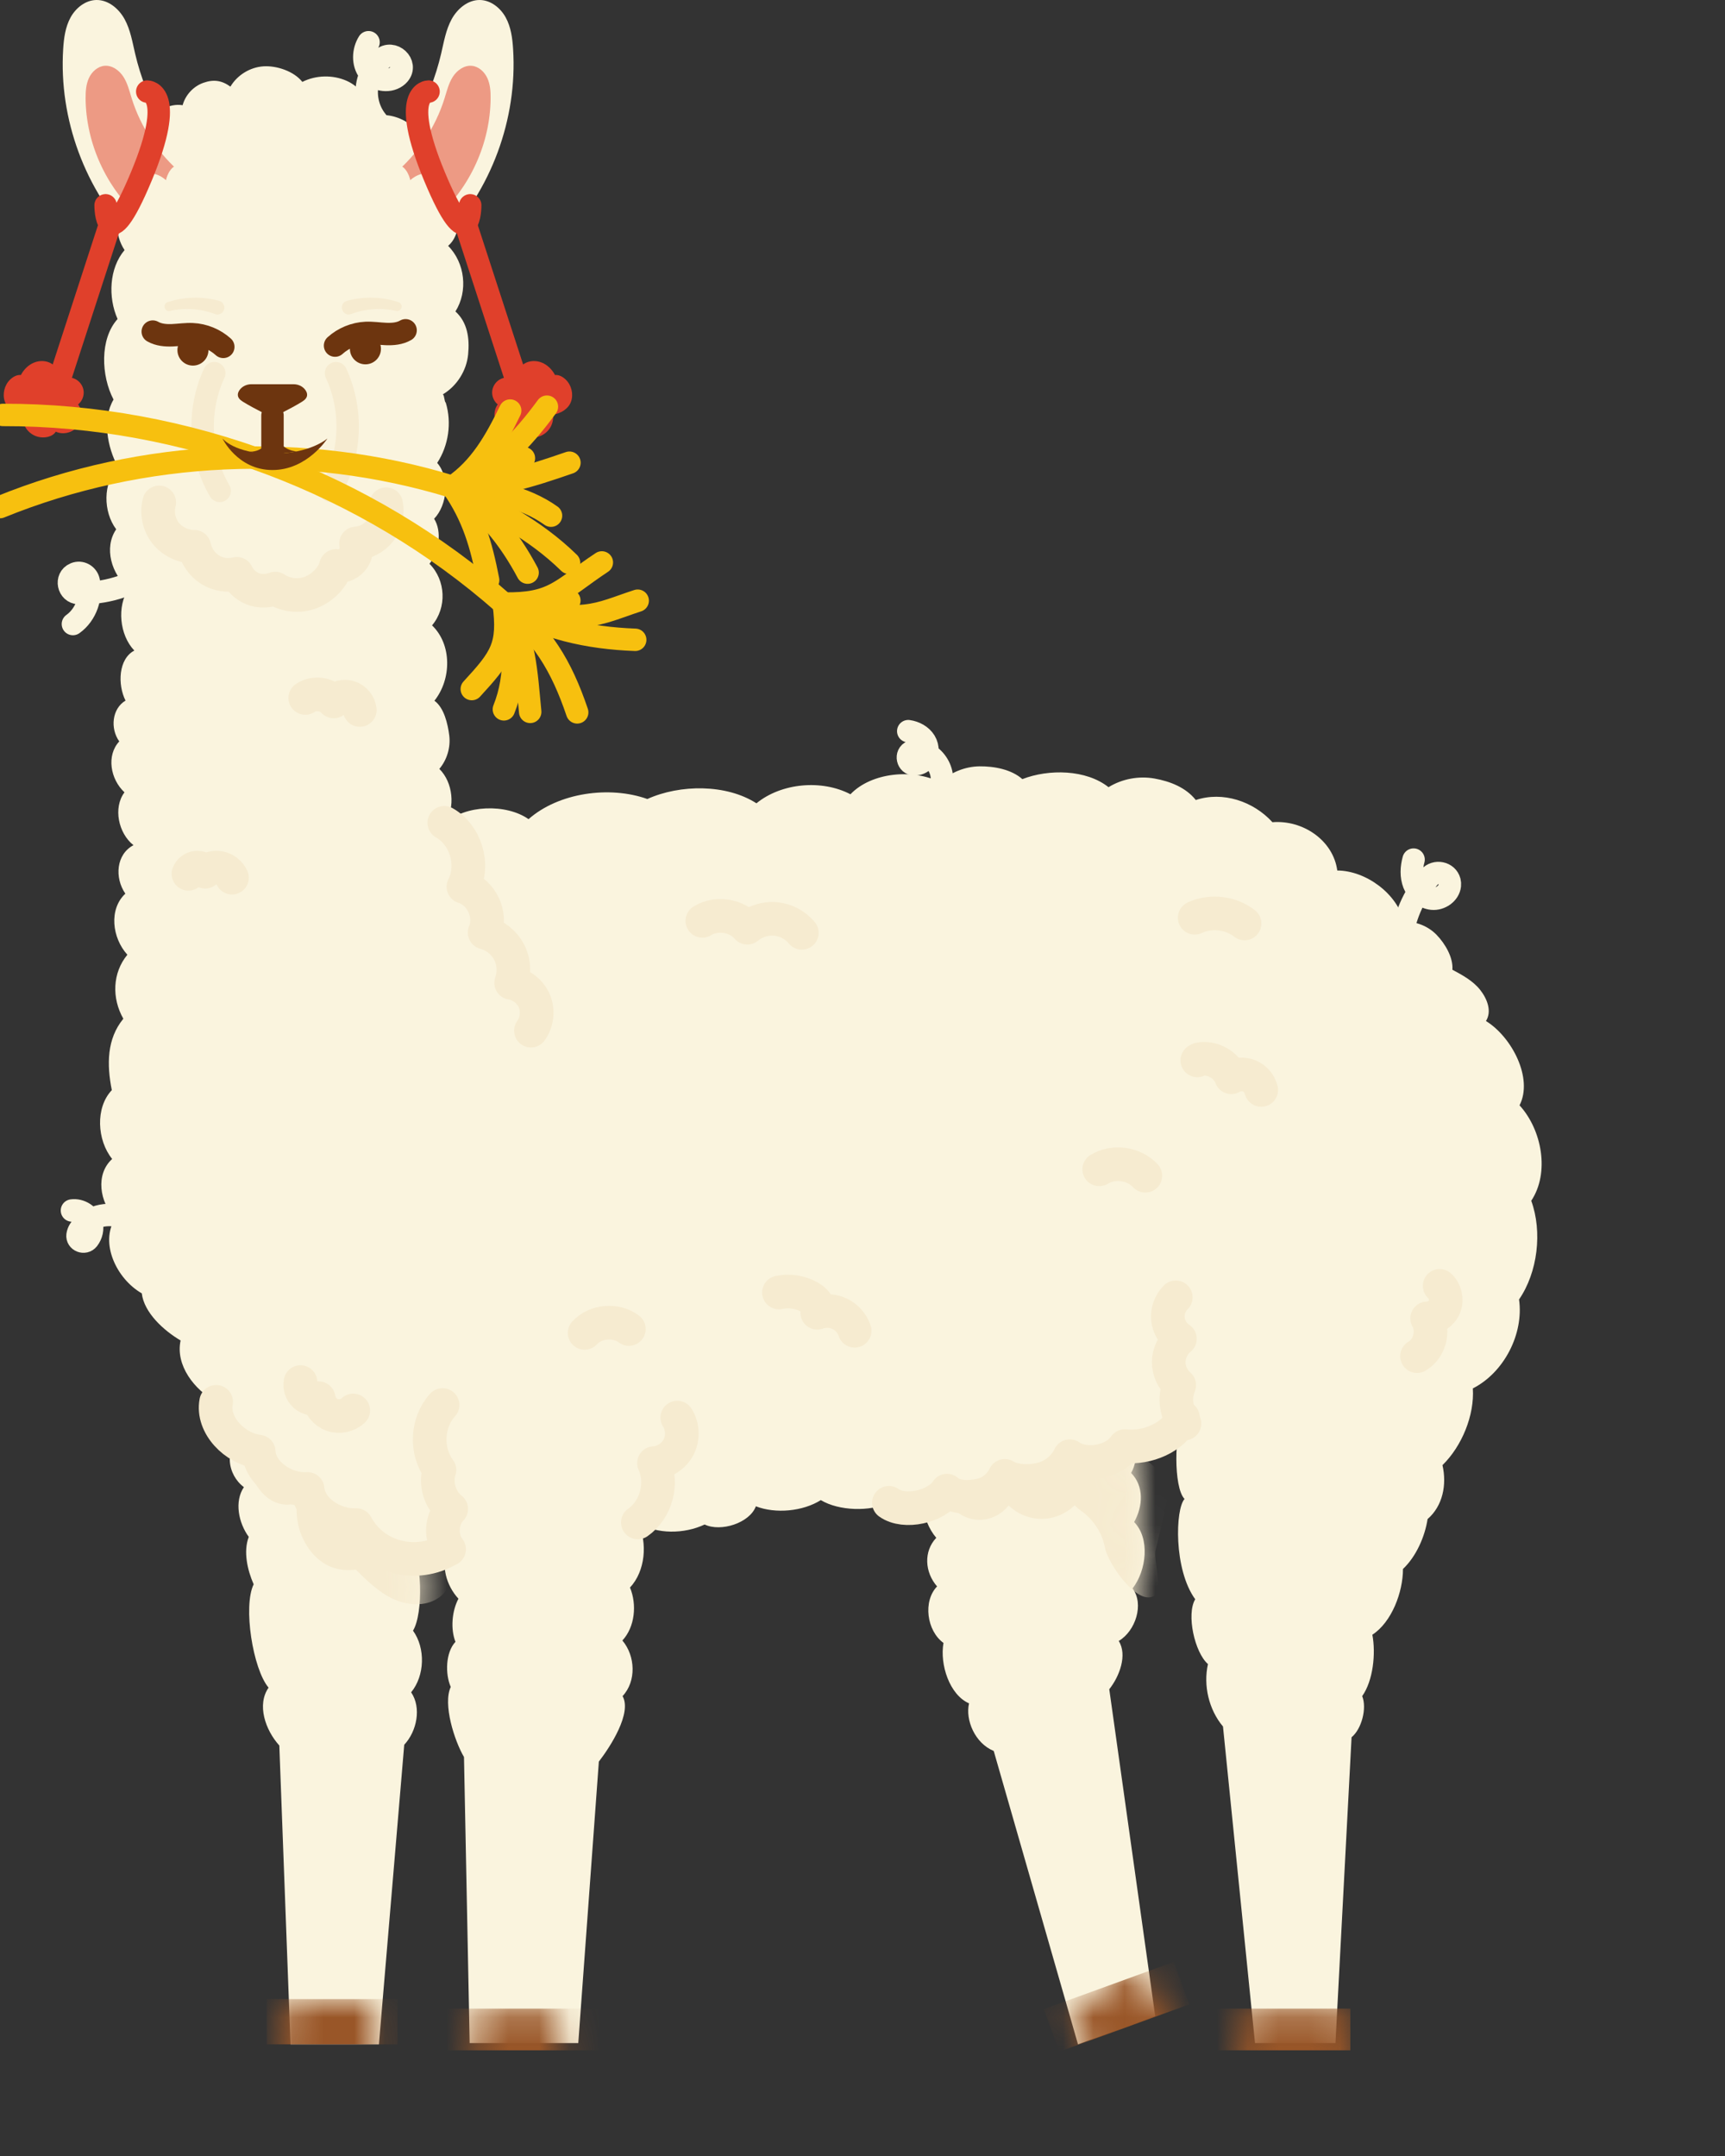 <?xml version="1.0" encoding="UTF-8"?>
<svg xmlns="http://www.w3.org/2000/svg" width="56" height="70" viewBox="0 0 56 70" fill="none">
  <rect x="0" y="0" width="56" height="70" fill="#333333" stroke="none"/>
  <g clip-path="url(#clip0_2045_47889)">
    <path d="M32.26 56.849C31.653 56.601 31.332 55.844 31.459 55.304C30.825 55.028 30.505 54.042 30.629 53.342C30.086 52.949 29.956 51.989 30.421 51.507C30.021 51.05 29.977 50.369 30.395 49.929C29.905 49.363 29.781 48.309 30.062 47.615C31.983 46.566 34.288 46.2 36.475 46.281C36.893 46.658 37 47.335 36.719 47.823C37.138 48.248 37.11 48.896 36.818 49.417C37.338 49.949 37.221 50.985 36.767 51.573C37.149 52.078 36.864 52.958 36.318 53.278C36.604 53.73 36.345 54.426 36.011 54.845L37.502 65.458L34.996 66.375L32.26 56.849Z" fill="#FAF4DE"></path>
    <mask id="mask0_2045_47889" style="mask-type:luminance" maskUnits="userSpaceOnUse" x="34" y="63" width="15" height="21">
      <path d="M42.724 71.756C43.404 71.773 43.976 72.37 44.036 72.923C44.752 72.956 45.403 73.769 45.52 74.471C46.186 74.647 46.642 75.503 46.35 76.122C46.899 76.409 47.175 77.033 46.916 77.596C47.589 77.953 48.071 78.9 48.033 79.652C46.509 81.322 44.376 82.486 42.206 83.189C41.668 82.984 41.331 82.385 41.44 81.827C40.884 81.576 40.691 80.958 40.798 80.364C40.107 80.05 39.868 79.034 40.112 78.319C39.565 77.981 39.543 77.053 39.969 76.558C39.534 76.234 39.55 75.488 39.734 74.975L34.647 65.533L36.789 63.778L42.724 71.756Z" fill="white"></path>
    </mask>
    <g mask="url(#mask0_2045_47889)">
      <path d="M34.389 66.612L38.607 65.078L38.105 63.698L33.887 65.231L34.389 66.612Z" fill="#995628"></path>
    </g>
    <mask id="mask1_2045_47889" style="mask-type:luminance" maskUnits="userSpaceOnUse" x="29" y="46" width="9" height="21">
      <path d="M32.26 56.849C31.653 56.601 31.332 55.844 31.459 55.304C30.825 55.028 30.505 54.042 30.629 53.342C30.086 52.949 29.956 51.989 30.421 51.507C30.021 51.05 29.977 50.369 30.395 49.929C29.905 49.363 29.781 48.309 30.062 47.615C31.983 46.566 34.288 46.2 36.475 46.281C36.893 46.658 37 47.335 36.719 47.823C37.138 48.248 37.11 48.896 36.818 49.417C37.338 49.949 37.221 50.985 36.767 51.573C37.149 52.078 36.864 52.958 36.318 53.278C36.604 53.73 36.345 54.426 36.011 54.845L37.502 65.458L34.996 66.375L32.26 56.849Z" fill="white"></path>
    </mask>
    <g mask="url(#mask1_2045_47889)">
      <path d="M35.071 49.033C35.004 48.986 34.942 48.932 34.887 48.871C34.606 49.15 34.213 49.313 33.816 49.314C33.42 49.316 33.026 49.155 32.744 48.877C32.511 49.185 32.12 49.366 31.734 49.344C31.349 49.322 30.98 49.098 30.784 48.765C30.652 49.046 30.343 49.238 30.033 49.222C29.723 49.205 29.432 48.975 29.354 48.674C29.279 48.382 29.4 48.066 29.602 47.843C29.805 47.619 30.078 47.475 30.354 47.354C31.775 46.736 33.364 46.66 34.911 46.593C35.291 46.577 35.679 46.562 36.044 46.671C36.473 46.799 36.832 47.087 37.179 47.37C37.465 47.602 37.767 47.858 37.864 48.213C37.942 48.498 37.874 48.798 37.807 49.085C37.709 49.501 37.618 49.919 37.513 50.334C37.444 50.606 37.738 51.616 37.503 51.791C36.951 52.201 35.98 50.776 35.875 50.269C35.873 50.261 35.871 50.253 35.87 50.245C35.776 49.749 35.485 49.322 35.071 49.033Z" fill="#F6EBD0"></path>
    </g>
    <path d="M9.068 56.673C8.614 56.171 8.332 55.349 8.719 54.794C8.208 54.19 7.885 52.148 8.235 51.439C8.031 50.977 7.894 50.369 8.076 49.899C7.744 49.446 7.602 48.749 7.918 48.284C7.654 48.088 7.482 47.772 7.461 47.443C7.44 47.114 7.581 46.637 7.818 46.409C8.021 46.375 8.329 46.33 8.531 46.297C10.405 47.011 12.077 48.466 13.303 50.053C13.707 50.574 13.75 52.381 13.408 52.944C13.817 53.511 13.791 54.406 13.347 54.945C13.687 55.444 13.535 56.207 13.123 56.648L12.301 66.375H9.431L9.068 56.673Z" fill="#FAF4DE"></path>
    <mask id="mask2_2045_47889" style="mask-type:luminance" maskUnits="userSpaceOnUse" x="7" y="64" width="8" height="21">
      <path d="M12.492 74.608C12.946 75.11 13.229 75.932 12.842 76.487C13.353 77.091 13.676 79.133 13.325 79.843C13.529 80.304 13.667 80.912 13.484 81.382C13.817 81.836 13.958 82.532 13.643 82.997C13.907 83.194 14.079 83.51 14.1 83.838C14.12 84.167 13.98 84.644 13.742 84.872C13.54 84.906 13.232 84.951 13.029 84.984C11.155 84.271 9.484 82.815 8.257 81.228C7.854 80.707 7.81 78.9 8.152 78.337C7.743 77.771 7.769 76.875 8.213 76.336C7.874 75.837 8.025 75.074 8.438 74.634L9.26 64.906H12.129L12.492 74.608Z" fill="white"></path>
    </mask>
    <g mask="url(#mask2_2045_47889)">
      <path d="M8.657 66.375H12.906V64.906H8.657V66.375Z" fill="#995628"></path>
    </g>
    <mask id="mask3_2045_47889" style="mask-type:luminance" maskUnits="userSpaceOnUse" x="7" y="46" width="7" height="21">
      <path d="M9.068 56.673C8.614 56.171 8.332 55.349 8.719 54.794C8.208 54.19 7.885 52.148 8.235 51.439C8.031 50.977 7.894 50.369 8.076 49.899C7.744 49.446 7.602 48.749 7.918 48.284C7.654 48.088 7.482 47.772 7.461 47.443C7.44 47.114 7.581 46.637 7.818 46.409C8.021 46.375 8.329 46.33 8.531 46.297C10.405 47.011 12.077 48.466 13.303 50.053C13.707 50.574 13.75 52.381 13.408 52.944C13.817 53.511 13.791 54.406 13.347 54.945C13.687 55.444 13.535 56.207 13.123 56.648L12.301 66.375H9.431L9.068 56.673Z" fill="white"></path>
    </mask>
    <g mask="url(#mask3_2045_47889)">
      <path d="M14.218 51.892C13.789 52.172 13.212 52.126 12.749 51.907C12.287 51.688 11.914 51.321 11.551 50.961C11.217 51.006 10.871 50.961 10.578 50.793C10.301 50.636 10.078 50.394 9.919 50.118C9.686 49.715 9.588 49.236 9.645 48.774C9.415 48.899 9.12 48.863 8.883 48.75C8.646 48.637 8.459 48.437 8.32 48.215C8.18 47.993 8.084 47.747 7.989 47.502C7.891 47.251 7.609 47.219 7.513 46.968C7.416 46.717 7.443 46.397 7.65 46.224C7.822 46.08 8.067 46.072 8.291 46.078C10.085 46.126 11.863 46.661 13.384 47.612C13.723 47.824 14.055 48.06 14.305 48.373C14.819 49.015 14.926 49.915 14.745 50.717C14.637 51.199 14.633 51.622 14.218 51.892Z" fill="#F6EBD0"></path>
    </g>
    <path d="M30.236 26.044C30.486 25.835 30.617 25.491 30.57 25.169C30.522 24.846 30.296 24.555 29.996 24.428C29.873 24.376 29.732 24.351 29.607 24.397C29.606 24.398 29.605 24.398 29.604 24.399C29.384 24.484 29.459 24.824 29.694 24.817C29.807 24.814 29.921 24.766 29.996 24.681C30.141 24.517 30.143 24.256 30.028 24.069C29.913 23.883 29.702 23.77 29.485 23.739" stroke="#FAF4DE" stroke-width="0.728" stroke-miterlimit="10" stroke-linecap="round"></path>
    <path d="M12.234 3.931C11.937 3.57 11.83 3.06 11.957 2.609C12.034 2.338 12.194 2.093 12.406 1.908C12.747 1.61 13.246 2.073 12.951 2.416C12.927 2.444 12.899 2.47 12.869 2.491C12.595 2.688 12.173 2.593 11.972 2.323C11.772 2.052 11.786 1.656 11.964 1.371" stroke="#FAF4DE" stroke-width="0.728" stroke-miterlimit="10" stroke-linecap="round"></path>
    <path d="M4.919 18.548C4.235 19.033 3.39 19.281 2.553 19.256C2.211 19.246 2.112 18.764 2.427 18.628C2.43 18.627 2.434 18.625 2.437 18.624C2.624 18.546 2.834 18.664 2.879 18.861C2.995 19.372 2.797 19.955 2.367 20.261" stroke="#FAF4DE" stroke-width="0.728" stroke-miterlimit="10" stroke-linecap="round"></path>
    <path d="M45.494 30.608C45.56 29.825 45.885 29.067 46.402 28.477C46.6 28.252 46.984 28.326 47.059 28.616C47.069 28.659 47.073 28.703 47.068 28.747C47.039 29.012 46.755 29.205 46.49 29.178C46.224 29.152 45.999 28.945 45.901 28.696C45.804 28.447 45.819 28.166 45.89 27.909" stroke="#FAF4DE" stroke-width="0.728" stroke-miterlimit="10" stroke-linecap="round"></path>
    <path d="M4.168 39.626C3.717 39.335 3.065 39.408 2.69 39.792C2.607 39.877 2.535 39.981 2.518 40.099C2.517 40.1 2.517 40.101 2.517 40.102C2.492 40.292 2.744 40.389 2.862 40.237C2.975 40.091 3.023 39.891 2.97 39.712C2.893 39.449 2.608 39.264 2.336 39.302" stroke="#FAF4DE" stroke-width="0.728" stroke-miterlimit="10" stroke-linecap="round"></path>
    <path d="M17.159 26.596C16.433 26.087 15.097 26.129 14.448 26.733C14.788 26.21 14.707 25.403 14.263 24.964C14.512 24.669 14.631 24.267 14.585 23.883C14.537 23.499 14.416 22.978 14.103 22.751C14.662 22.049 14.673 20.925 14.026 20.304C14.513 19.728 14.474 18.839 13.942 18.304C14.254 17.92 14.356 17.261 14.093 16.843C14.525 16.396 14.603 15.496 14.193 15.03C14.563 14.461 14.668 13.728 14.473 13.078C14.417 13.025 14.434 12.855 14.378 12.803C14.832 12.531 15.145 12.037 15.197 11.51C15.249 10.984 15.177 10.467 14.785 10.112C15.2 9.456 15.096 8.533 14.548 7.983C14.96 7.632 14.987 6.864 14.539 6.56C14.602 6.124 14.543 5.67 14.369 5.265C14.169 5.18 14.104 5.004 13.903 4.919C13.747 4.154 12.906 3.601 12.141 3.761C12.01 3.281 11.712 2.829 11.258 2.626C10.804 2.424 10.259 2.436 9.815 2.659C9.546 2.316 8.986 2.125 8.55 2.154C8.115 2.183 7.702 2.438 7.48 2.813C7.201 2.609 6.933 2.572 6.607 2.687C6.281 2.8 6.019 3.082 5.929 3.416C5.49 3.347 5.085 3.608 4.791 3.941C4.497 4.273 4.387 4.759 4.509 5.186C4.121 5.473 4.002 5.995 4.067 6.473C3.695 6.904 3.726 7.648 4.044 8.119C3.543 8.71 3.503 9.65 3.817 10.358C3.234 11.003 3.281 12.203 3.686 12.973C3.313 13.599 3.482 14.519 3.827 15.16C3.337 15.678 3.345 16.614 3.772 17.185C3.364 17.783 3.618 18.652 4.181 19.108C3.786 19.678 3.88 20.623 4.361 21.122C3.844 21.392 3.813 22.226 4.075 22.746C3.634 23.011 3.573 23.653 3.872 24.072C3.447 24.529 3.584 25.301 4.041 25.725C3.667 26.225 3.842 27.054 4.333 27.441C3.773 27.735 3.712 28.494 4.069 29.015C3.528 29.519 3.638 30.451 4.135 30.998C3.648 31.587 3.626 32.412 4.004 33.076C3.467 33.73 3.464 34.563 3.63 35.394C3.09 35.963 3.149 37.018 3.641 37.629C3.095 38.124 3.229 39.029 3.738 39.563C3.232 40.359 3.784 41.522 4.603 41.992C4.677 42.62 5.317 43.201 5.863 43.522C5.69 44.322 6.303 45.123 7.022 45.514C6.876 46.274 7.634 47.044 8.403 47.131C8.436 47.849 9.272 48.391 9.989 48.345C10.051 49.048 10.866 49.55 11.571 49.517C11.848 50.032 12.307 50.386 12.871 50.541C13.435 50.695 14.061 50.608 14.562 50.306C14.287 50.805 14.495 51.489 14.883 51.906C14.672 52.302 14.621 52.889 14.786 53.306C14.467 53.646 14.446 54.343 14.633 54.771C14.371 55.327 14.752 56.517 15.063 57.047L15.247 66.334H18.773L19.441 57.195C19.824 56.697 20.518 55.616 20.211 55.068C20.662 54.589 20.63 53.766 20.205 53.263C20.612 52.824 20.682 52.097 20.452 51.544C20.951 51.009 21.026 50.101 20.715 49.438C21.324 49.824 22.223 49.806 22.875 49.497C23.397 49.748 24.338 49.45 24.538 48.906C25.182 49.155 26.062 49.072 26.647 48.705C27.235 49.059 28.24 49.085 28.861 48.793C29.366 49.157 30.407 48.92 30.747 48.398C31.011 48.638 31.461 48.625 31.811 48.555C32.161 48.485 32.471 48.242 32.623 47.919C32.952 48.124 33.498 48.118 33.871 48.01C34.243 47.902 34.564 47.629 34.732 47.28C35.248 47.635 36.165 47.47 36.519 46.953C37.234 47.035 38.101 46.678 38.406 46.027C38.128 46.471 38.089 48.294 38.455 48.668C38.155 48.993 38.097 50.954 38.801 51.924C38.508 52.413 38.784 53.655 39.215 54.028C39.059 54.727 39.243 55.506 39.703 56.056L40.742 66.334H43.354L43.877 56.404C44.204 56.138 44.381 55.46 44.222 55.069C44.579 54.564 44.667 53.684 44.552 53.076C45.182 52.664 45.546 51.693 45.546 50.94C45.971 50.541 46.256 49.897 46.345 49.32C46.838 48.895 46.974 48.204 46.828 47.57C47.455 46.957 47.871 45.953 47.814 45.078C48.824 44.566 49.473 43.311 49.314 42.19C49.92 41.31 50.076 39.991 49.71 38.986C50.312 38.082 50.062 36.689 49.33 35.887C49.78 35.011 49.079 33.667 48.24 33.15C48.438 32.834 48.282 32.43 48.05 32.137C47.818 31.845 47.479 31.661 47.15 31.485C47.181 31.091 46.917 30.643 46.643 30.358C46.37 30.073 45.971 29.911 45.576 29.926C45.361 29.018 44.346 28.269 43.413 28.263C43.281 27.282 42.295 26.616 41.308 26.695C40.688 26.014 39.694 25.684 38.82 25.975C38.499 25.569 37.989 25.368 37.48 25.277C36.97 25.186 36.428 25.287 35.987 25.558C35.261 24.982 34.052 24.962 33.189 25.296C32.837 24.981 32.273 24.876 31.801 24.881C31.329 24.887 30.862 25.075 30.518 25.398C29.642 24.95 28.288 25.076 27.609 25.788C26.68 25.302 25.369 25.418 24.557 26.081C23.578 25.452 22.075 25.463 21.015 25.942C19.788 25.504 18.135 25.735 17.159 26.596Z" fill="#FAF4DE"></path>
    <mask id="mask4_2045_47889" style="mask-type:luminance" maskUnits="userSpaceOnUse" x="8" y="65" width="48" height="65">
      <path d="M41.928 104.953C42.662 105.462 44.014 105.419 44.67 104.816C44.327 105.339 44.409 106.146 44.858 106.584C44.606 106.88 44.485 107.282 44.532 107.666C44.58 108.05 44.703 108.57 45.02 108.797C44.454 109.499 44.443 110.624 45.098 111.245C44.605 111.821 44.645 112.71 45.182 113.245C44.867 113.628 44.764 114.287 45.029 114.706C44.592 115.153 44.514 116.053 44.929 116.519C44.555 117.088 44.448 117.821 44.645 118.471C44.702 118.524 44.685 118.693 44.741 118.746C44.282 119.018 43.965 119.512 43.913 120.039C43.861 120.565 43.933 121.082 44.33 121.437C43.909 122.093 44.015 123.016 44.569 123.566C44.153 123.917 44.125 124.685 44.578 124.989C44.515 125.425 44.575 125.878 44.75 126.284C44.953 126.369 45.019 126.545 45.222 126.63C45.38 127.395 46.23 127.948 47.004 127.788C47.136 128.268 47.438 128.72 47.897 128.923C48.356 129.125 48.907 129.113 49.357 128.89C49.63 129.232 50.196 129.424 50.636 129.395C51.077 129.366 51.495 129.111 51.719 128.736C52.001 128.94 52.272 128.976 52.602 128.862C52.932 128.748 53.197 128.466 53.288 128.133C53.732 128.202 54.142 127.941 54.439 127.608C54.736 127.275 54.848 126.79 54.724 126.363C55.117 126.075 55.238 125.554 55.172 125.076C55.548 124.645 55.517 123.901 55.194 123.43C55.701 122.839 55.742 121.899 55.424 121.191C56.014 120.546 55.966 119.346 55.557 118.576C55.934 117.95 55.764 117.03 55.415 116.389C55.91 115.871 55.901 114.935 55.47 114.364C55.883 113.766 55.625 112.896 55.056 112.441C55.455 111.87 55.361 110.926 54.874 110.427C55.397 110.157 55.428 109.323 55.163 108.803C55.61 108.538 55.672 107.896 55.369 107.477C55.798 107.019 55.661 106.248 55.198 105.824C55.576 105.323 55.4 104.495 54.903 104.108C55.469 103.814 55.531 103.055 55.169 102.534C55.717 102.029 55.605 101.098 55.102 100.55C55.595 99.962 55.618 99.137 55.235 98.473C55.779 97.818 55.781 96.986 55.614 96.155C56.16 95.586 56.1 94.531 55.602 93.919C56.155 93.425 56.019 92.52 55.505 91.986C56.016 91.189 55.458 90.027 54.63 89.557C54.555 88.928 53.907 88.348 53.355 88.027C53.53 87.226 52.91 86.426 52.182 86.034C52.33 85.275 51.563 84.505 50.785 84.418C50.752 83.7 49.906 83.158 49.181 83.204C49.119 82.501 48.294 81.999 47.581 82.032C47.3 81.517 46.836 81.162 46.265 81.008C45.695 80.854 45.062 80.941 44.555 81.242C44.834 80.744 44.623 80.06 44.23 79.643C44.444 79.247 44.496 78.66 44.328 78.242C44.652 77.903 44.672 77.206 44.484 76.778C44.748 76.222 44.363 75.032 44.049 74.501L43.863 65.215H40.295L39.62 74.354C39.232 74.852 38.53 75.933 38.841 76.481C38.385 76.96 38.417 77.783 38.847 78.285C38.435 78.725 38.364 79.452 38.597 80.005C38.092 80.54 38.016 81.448 38.331 82.111C37.715 81.725 36.806 81.743 36.147 82.052C35.618 81.801 34.667 82.099 34.464 82.643C33.813 82.394 32.922 82.477 32.33 82.844C31.735 82.49 30.719 82.464 30.091 82.755C29.58 82.392 28.527 82.629 28.184 83.151C27.916 82.911 27.461 82.924 27.107 82.994C26.753 83.064 26.439 83.307 26.286 83.63C25.953 83.425 25.4 83.43 25.023 83.539C24.647 83.647 24.322 83.92 24.152 84.269C23.63 83.914 22.703 84.079 22.344 84.596C21.621 84.514 20.744 84.871 20.435 85.522C20.716 85.078 20.756 83.255 20.386 82.88C20.69 82.556 20.748 80.594 20.036 79.625C20.333 79.136 20.053 77.894 19.617 77.521C19.775 76.822 19.589 76.042 19.124 75.492L18.073 65.215H15.431L14.902 75.145C14.571 75.411 14.392 76.089 14.553 76.479C14.191 76.984 14.102 77.865 14.219 78.473C13.581 78.885 13.213 79.856 13.213 80.609C12.783 81.008 12.495 81.652 12.405 82.229C11.906 82.654 11.769 83.345 11.916 83.979C11.282 84.591 10.861 85.596 10.919 86.471C9.897 86.983 9.241 88.238 9.402 89.359C8.788 90.239 8.631 91.558 9.001 92.562C8.392 93.466 8.645 94.86 9.385 95.662C8.93 96.538 9.639 97.882 10.488 98.399C10.287 98.715 10.446 99.119 10.68 99.412C10.915 99.704 11.258 99.888 11.591 100.064C11.56 100.458 11.826 100.906 12.103 101.191C12.38 101.476 12.783 101.638 13.183 101.623C13.4 102.531 14.427 103.28 15.371 103.286C15.504 104.267 16.501 104.933 17.5 104.854C18.127 105.535 19.133 105.864 20.017 105.574C20.341 105.98 20.857 106.181 21.373 106.272C21.888 106.363 22.436 106.262 22.883 105.991C23.616 106.567 24.84 106.587 25.713 106.253C26.069 106.568 26.64 106.673 27.117 106.668C27.594 106.662 28.067 106.474 28.415 106.151C29.301 106.599 30.671 106.473 31.358 105.761C32.297 106.246 33.623 106.131 34.445 105.468C35.435 106.097 36.955 106.085 38.028 105.606C39.269 106.045 40.941 105.814 41.928 104.953Z" fill="white"></path>
    </mask>
    <g mask="url(#mask4_2045_47889)">
      <path d="M8.118 66.568H43.838V65.215H8.118V66.568Z" fill="#995628"></path>
    </g>
    <path d="M11.681 23.051C11.659 22.866 11.522 22.699 11.345 22.641C11.168 22.583 10.96 22.637 10.833 22.774C10.608 22.521 10.19 22.47 9.91 22.661" stroke="#F6EBD0" stroke-width="1.092" stroke-miterlimit="10" stroke-linecap="round" stroke-linejoin="round"></path>
    <path d="M7.531 28.496C7.46 28.34 7.312 28.22 7.144 28.183C6.977 28.145 6.792 28.192 6.662 28.303C6.598 28.211 6.481 28.159 6.369 28.172C6.258 28.186 6.157 28.265 6.117 28.37" stroke="#F6EBD0" stroke-width="1.092" stroke-miterlimit="10" stroke-linecap="round" stroke-linejoin="round"></path>
    <path d="M26.03 30.287C25.821 30.032 25.508 29.866 25.18 29.836C24.853 29.805 24.515 29.91 24.262 30.121C23.912 29.714 23.256 29.614 22.801 29.898" stroke="#F6EBD0" stroke-width="1.092" stroke-miterlimit="10" stroke-linecap="round" stroke-linejoin="round"></path>
    <path d="M27.745 43.207C27.667 42.969 27.488 42.766 27.263 42.657C27.037 42.548 26.767 42.535 26.531 42.622C26.582 42.529 26.565 42.41 26.51 42.32C26.454 42.23 26.366 42.165 26.274 42.113C25.978 41.945 25.619 41.891 25.287 41.964" stroke="#F6EBD0" stroke-width="1.092" stroke-miterlimit="10" stroke-linecap="round" stroke-linejoin="round"></path>
    <path d="M40.944 35.388C40.897 35.188 40.75 35.015 40.562 34.935C40.373 34.855 40.147 34.871 39.971 34.976C39.821 34.567 39.351 34.305 38.925 34.394C38.907 34.405 38.888 34.417 38.869 34.428" stroke="#F6EBD0" stroke-width="1.092" stroke-miterlimit="10" stroke-linecap="round" stroke-linejoin="round"></path>
    <path d="M37.182 38.173C36.812 37.772 36.151 37.68 35.685 37.965" stroke="#F6EBD0" stroke-width="1.092" stroke-miterlimit="10" stroke-linecap="round" stroke-linejoin="round"></path>
    <path d="M46.737 41.749C46.917 41.912 46.983 42.189 46.896 42.416C46.809 42.643 46.574 42.805 46.331 42.804C46.566 43.211 46.41 43.797 46.002 44.031" stroke="#F6EBD0" stroke-width="1.092" stroke-miterlimit="10" stroke-linecap="round" stroke-linejoin="round"></path>
    <path d="M40.403 29.983C39.954 29.63 39.303 29.555 38.785 29.797" stroke="#F6EBD0" stroke-width="1.092" stroke-miterlimit="10" stroke-linecap="round" stroke-linejoin="round"></path>
    <path d="M11.467 45.794C11.29 45.963 11.015 46.021 10.784 45.939C10.553 45.858 10.376 45.639 10.343 45.396C10.193 45.446 10.017 45.409 9.898 45.304C9.78 45.198 9.723 45.028 9.755 44.873" stroke="#F6EBD0" stroke-width="1.092" stroke-miterlimit="10" stroke-linecap="round" stroke-linejoin="round"></path>
    <path d="M20.415 43.15C19.996 42.83 19.335 42.888 18.979 43.276" stroke="#F6EBD0" stroke-width="1.092" stroke-miterlimit="10" stroke-linecap="round" stroke-linejoin="round"></path>
    <path d="M14.579 50.3C14.287 49.924 14.318 49.334 14.648 48.991C14.28 48.7 14.12 48.171 14.266 47.725C13.807 47.115 13.852 46.18 14.367 45.617" stroke="#F6EBD0" stroke-width="1.092" stroke-miterlimit="10" stroke-linecap="round" stroke-linejoin="round"></path>
    <path d="M21.987 46.026C22.166 46.308 22.183 46.684 22.031 46.981C21.879 47.277 21.564 47.484 21.231 47.504C21.534 48.16 21.3 49.018 20.707 49.43" stroke="#F6EBD0" stroke-width="1.092" stroke-miterlimit="10" stroke-linecap="round" stroke-linejoin="round"></path>
    <path d="M38.453 46.218C38.18 45.873 38.112 45.377 38.282 44.971C38.066 44.785 37.937 44.499 37.941 44.214C37.945 43.928 38.082 43.647 38.304 43.467C38.088 43.325 37.942 43.083 37.916 42.826C37.891 42.569 37.987 42.303 38.17 42.121" stroke="#F6EBD0" stroke-width="1.092" stroke-miterlimit="10" stroke-linecap="round" stroke-linejoin="round"></path>
    <path d="M14.424 26.715C15.12 27.105 15.412 28.081 15.044 28.79C15.635 28.968 15.979 29.711 15.733 30.277C16.068 30.365 16.362 30.598 16.523 30.904C16.685 31.211 16.711 31.585 16.594 31.911C16.925 31.963 17.221 32.197 17.35 32.507C17.478 32.817 17.434 33.192 17.237 33.463" stroke="#F6EBD0" stroke-width="1.092" stroke-miterlimit="10" stroke-linecap="round" stroke-linejoin="round"></path>
    <path d="M28.857 48.792C29.363 49.156 30.403 48.919 30.743 48.397C31.007 48.637 31.458 48.624 31.808 48.554C32.157 48.485 32.468 48.241 32.619 47.918C32.949 48.123 33.495 48.118 33.867 48.009C34.24 47.901 34.561 47.628 34.729 47.279C35.245 47.634 36.161 47.469 36.516 46.952C37.23 47.034 38.098 46.677 38.403 46.026" stroke="#F6EBD0" stroke-width="1.092" stroke-miterlimit="10" stroke-linecap="round" stroke-linejoin="round"></path>
    <path d="M7.018 45.514C6.872 46.273 7.63 47.043 8.399 47.13C8.432 47.848 9.268 48.39 9.986 48.344C10.047 49.047 10.862 49.549 11.567 49.516C11.845 50.031 12.303 50.386 12.867 50.54C13.431 50.694 14.057 50.608 14.558 50.306" stroke="#F6EBD0" stroke-width="1.092" stroke-miterlimit="10" stroke-linecap="round" stroke-linejoin="round"></path>
    <path d="M6.669 5.769C5.546 4.682 4.743 3.266 4.387 1.743C4.298 1.363 4.234 0.969 4.047 0.626C3.86 0.282 3.516 -0.008 3.125 0C2.772 0.007 2.459 0.259 2.29 0.568C2.121 0.878 2.073 1.238 2.051 1.59C1.907 3.862 2.763 6.179 4.351 7.811L6.669 5.769Z" fill="#FAF4DE"></path>
    <path opacity="0.5" d="M5.912 5.648C5.147 5.007 4.571 4.142 4.274 3.189C4.2 2.951 4.141 2.703 4.006 2.493C3.871 2.283 3.639 2.114 3.39 2.137C3.166 2.158 2.978 2.333 2.885 2.538C2.792 2.742 2.778 2.974 2.779 3.199C2.792 4.652 3.445 6.088 4.53 7.054L5.912 5.648Z" fill="#E0402B"></path>
    <path d="M4.293 7.437C4.293 7.437 3.851 7.134 3.993 6.805C4.134 6.475 4.538 6.546 4.538 6.546C4.538 6.546 4.182 6.023 4.583 5.738C4.984 5.452 5.388 5.85 5.388 5.85C5.388 5.85 5.477 5.361 5.858 5.335C6.24 5.309 6.464 5.632 6.464 5.632C6.464 5.632 6.59 6.759 5.865 7.341C5.14 7.924 4.293 7.437 4.293 7.437Z" fill="#FAF4DE"></path>
    <path d="M12.039 5.769C13.163 4.682 13.965 3.266 14.321 1.743C14.41 1.363 14.474 0.969 14.661 0.626C14.848 0.282 15.193 -0.008 15.583 0C15.936 0.007 16.249 0.259 16.418 0.568C16.587 0.878 16.635 1.238 16.657 1.59C16.802 3.862 15.945 6.179 14.358 7.811L12.039 5.769Z" fill="#FAF4DE"></path>
    <path opacity="0.5" d="M12.795 5.648C13.56 5.007 14.137 4.142 14.433 3.189C14.507 2.951 14.566 2.703 14.701 2.493C14.836 2.283 15.069 2.114 15.317 2.137C15.541 2.158 15.729 2.333 15.822 2.538C15.915 2.742 15.93 2.974 15.927 3.199C15.915 4.652 15.262 6.088 14.177 7.054L12.795 5.648Z" fill="#E0402B"></path>
    <path d="M14.414 7.437C14.414 7.437 14.856 7.134 14.714 6.805C14.573 6.475 14.169 6.546 14.169 6.546C14.169 6.546 14.525 6.023 14.124 5.738C13.723 5.452 13.319 5.85 13.319 5.85C13.319 5.85 13.23 5.361 12.849 5.335C12.468 5.309 12.243 5.632 12.243 5.632C12.243 5.632 12.117 6.759 12.842 7.341C13.567 7.924 14.414 7.437 14.414 7.437Z" fill="#FAF4DE"></path>
    <path d="M0.741 13.461C0.722 13.618 0.762 13.782 0.851 13.913C0.939 14.044 1.077 14.141 1.23 14.181C1.431 14.235 1.699 14.191 1.812 14.016C2.046 14.123 2.348 14.053 2.51 13.854C2.672 13.655 2.688 13.338 2.536 13.131C2.665 13.026 2.735 12.852 2.714 12.687C2.693 12.522 2.583 12.37 2.432 12.301C2.28 12.231 2.053 12.224 1.913 12.315C1.949 12.12 1.844 11.912 1.675 11.808C1.506 11.703 1.286 11.698 1.102 11.774C0.919 11.849 0.771 11.999 0.678 12.175C0.545 12.164 0.423 12.234 0.327 12.326C0.144 12.503 0.074 12.788 0.154 13.03C0.234 13.272 0.488 13.428 0.741 13.461Z" fill="#E0402B"></path>
    <path d="M4.78 2.973C4.78 2.973 5.739 2.967 4.584 5.738C3.428 8.509 3.428 6.666 3.428 6.666" stroke="#E0402B" stroke-width="0.728" stroke-miterlimit="10" stroke-linecap="round"></path>
    <path d="M3.583 7.249L1.842 12.606" stroke="#E0402B" stroke-width="0.728" stroke-miterlimit="10" stroke-linecap="round"></path>
    <path d="M17.953 13.461C17.972 13.618 17.932 13.782 17.843 13.913C17.755 14.044 17.617 14.141 17.464 14.181C17.263 14.235 16.995 14.191 16.882 14.016C16.648 14.123 16.346 14.053 16.184 13.854C16.022 13.655 16.006 13.338 16.158 13.131C16.029 13.026 15.959 12.852 15.98 12.687C16.001 12.522 16.111 12.37 16.263 12.301C16.414 12.231 16.641 12.224 16.781 12.315C16.745 12.12 16.851 11.912 17.019 11.808C17.188 11.703 17.409 11.698 17.592 11.774C17.776 11.849 17.923 11.999 18.017 12.175C18.149 12.164 18.272 12.234 18.367 12.326C18.551 12.503 18.621 12.788 18.541 13.03C18.46 13.272 18.205 13.428 17.953 13.461Z" fill="#E0402B"></path>
    <path d="M13.912 2.973C13.912 2.973 12.954 2.967 14.109 5.738C15.264 8.509 15.265 6.666 15.265 6.666" stroke="#E0402B" stroke-width="0.728" stroke-miterlimit="10" stroke-linecap="round"></path>
    <path d="M15.109 7.249L16.851 12.606" stroke="#E0402B" stroke-width="0.728" stroke-miterlimit="10" stroke-linecap="round"></path>
    <path d="M12.535 16.37C12.597 16.667 12.524 16.989 12.339 17.23C12.155 17.471 11.863 17.626 11.56 17.644C11.601 17.827 11.546 18.057 11.418 18.194C11.291 18.332 11.095 18.402 10.909 18.375C10.806 18.761 10.457 19.096 10.083 19.238C9.71 19.38 9.27 19.331 8.936 19.11C8.71 19.196 8.427 19.206 8.203 19.116C7.978 19.025 7.79 18.848 7.687 18.63C7.388 18.704 7.077 18.659 6.817 18.494C6.557 18.329 6.368 18.055 6.307 17.753C5.957 17.755 5.587 17.58 5.373 17.304C5.158 17.028 5.08 16.65 5.169 16.312" stroke="#F6EBD0" stroke-width="1.092" stroke-miterlimit="10" stroke-linecap="round" stroke-linejoin="round"></path>
    <path d="M10.908 12.116C11.469 13.318 11.402 14.793 10.732 15.938" stroke="#F6EBD0" stroke-width="0.728" stroke-miterlimit="10" stroke-linecap="round" stroke-linejoin="round"></path>
    <path d="M6.956 12.116C6.395 13.318 6.463 14.793 7.132 15.938" stroke="#F6EBD0" stroke-width="0.728" stroke-miterlimit="10" stroke-linecap="round" stroke-linejoin="round"></path>
    <path d="M0 16.464C4.629 14.578 9.912 14.342 14.691 15.807" stroke="#F7C00F" stroke-width="0.728" stroke-miterlimit="10" stroke-linecap="round" stroke-linejoin="round"></path>
    <path d="M17.008 14.876C16.372 15.424 15.511 15.62 14.691 15.807C15.752 16.5 16.533 17.473 17.128 18.592" stroke="#F7C00F" stroke-width="0.728" stroke-miterlimit="10" stroke-linecap="round" stroke-linejoin="round"></path>
    <path d="M16.562 13.33C16.087 14.306 15.591 15.2 14.691 15.807C15.875 15.891 17.026 16.128 17.888 16.743" stroke="#F7C00F" stroke-width="0.728" stroke-miterlimit="10" stroke-linecap="round" stroke-linejoin="round"></path>
    <path d="M18.486 15.023C17.206 15.466 16.046 15.839 14.691 15.808C15.359 16.76 15.625 17.694 15.847 18.836" stroke="#F7C00F" stroke-width="0.728" stroke-miterlimit="10" stroke-linecap="round" stroke-linejoin="round"></path>
    <path d="M17.755 13.204C16.987 14.254 15.931 15.412 14.691 15.808C16.091 16.567 17.333 17.161 18.473 18.273" stroke="#F7C00F" stroke-width="0.728" stroke-miterlimit="10" stroke-linecap="round" stroke-linejoin="round"></path>
    <path d="M16.351 19.596C11.912 15.68 6.013 13.458 0.094 13.472" stroke="#F7C00F" stroke-width="0.728" stroke-miterlimit="10" stroke-linecap="round" stroke-linejoin="round"></path>
    <path d="M18.483 19.497C17.653 19.678 17.178 19.788 16.352 19.596C17.048 20.686 17.087 21.826 17.212 23.113" stroke="#F7C00F" stroke-width="0.728" stroke-miterlimit="10" stroke-linecap="round" stroke-linejoin="round"></path>
    <path d="M19.538 18.261C18.176 19.166 17.986 19.62 16.352 19.595C17.603 20.579 18.228 21.621 18.738 23.129" stroke="#F7C00F" stroke-width="0.728" stroke-miterlimit="10" stroke-linecap="round" stroke-linejoin="round"></path>
    <path d="M20.621 20.773C19.115 20.718 17.625 20.402 16.352 19.596C16.721 20.707 16.8 21.93 16.358 23.031" stroke="#F7C00F" stroke-width="0.728" stroke-miterlimit="10" stroke-linecap="round" stroke-linejoin="round"></path>
    <path d="M20.702 19.503C19.383 19.932 18.919 20.34 16.351 19.595C16.536 20.982 16.262 21.342 15.316 22.372" stroke="#F7C00F" stroke-width="0.728" stroke-miterlimit="10" stroke-linecap="round" stroke-linejoin="round"></path>
    <path d="M8.846 13.489V14.733" stroke="#6D350F" stroke-width="0.728" stroke-miterlimit="10" stroke-linecap="round"></path>
    <path d="M7.221 14.236C7.221 14.236 7.614 14.732 8.845 14.732C10.076 14.732 10.63 14.236 10.63 14.236C10.63 14.236 9.978 15.261 8.845 15.261C7.712 15.261 7.221 14.236 7.221 14.236Z" fill="#6D350F"></path>
    <path d="M8.121 14.666C8.876 14.654 8.844 13.682 8.844 13.682C8.844 13.682 8.881 14.603 9.638 14.656C9.638 14.656 8.664 14.844 8.121 14.666Z" fill="#6D350F"></path>
    <path d="M8.164 12.475C8.013 12.475 7.865 12.539 7.778 12.662C7.7 12.771 7.674 12.913 7.881 13.04C8.095 13.172 8.345 13.304 8.537 13.401C8.731 13.499 8.96 13.499 9.154 13.401C9.346 13.304 9.596 13.172 9.81 13.04C10.017 12.913 9.991 12.771 9.913 12.662C9.826 12.539 9.678 12.475 9.527 12.475H8.164Z" fill="#6D350F"></path>
    <path d="M5.76 11.367C5.76 11.645 5.985 11.87 6.263 11.87C6.542 11.87 6.767 11.645 6.767 11.367C6.767 11.089 6.542 10.863 6.263 10.863C5.985 10.863 5.76 11.089 5.76 11.367Z" fill="#6D350F"></path>
    <path d="M7.249 11.262C6.976 11.015 6.616 10.867 6.248 10.851C6.03 10.841 5.812 10.876 5.594 10.885C5.376 10.894 5.148 10.874 4.959 10.766" stroke="#6D350F" stroke-width="0.728" stroke-miterlimit="10" stroke-linecap="round"></path>
    <path d="M12.367 11.325C12.367 11.604 12.141 11.829 11.863 11.829C11.585 11.829 11.359 11.604 11.359 11.325C11.359 11.047 11.585 10.822 11.863 10.822C12.141 10.822 12.367 11.047 12.367 11.325Z" fill="#6D350F"></path>
    <path d="M10.877 11.221C11.15 10.974 11.51 10.826 11.878 10.809C12.096 10.8 12.314 10.835 12.532 10.844C12.75 10.853 12.978 10.833 13.167 10.724" stroke="#6D350F" stroke-width="0.728" stroke-miterlimit="10" stroke-linecap="round"></path>
    <path d="M12.858 10.095C12.37 9.984 11.855 10.023 11.402 10.197C11.108 10.302 10.963 9.855 11.263 9.768C11.818 9.616 12.407 9.634 12.938 9.811C13.016 9.837 13.058 9.921 13.032 9.998C13.008 10.07 12.931 10.112 12.858 10.095Z" fill="#F6EBD0"></path>
    <path d="M5.441 9.811C5.972 9.634 6.561 9.616 7.116 9.768C7.237 9.8 7.309 9.925 7.276 10.046C7.242 10.174 7.101 10.245 6.977 10.197C6.525 10.023 6.009 9.984 5.521 10.095C5.341 10.137 5.266 9.87 5.441 9.811Z" fill="#F6EBD0"></path>
  </g>
  <defs>
    <clipPath id="clip0_2045_47889">
      <rect width="56" height="70" fill="white"></rect>
    </clipPath>
  </defs>
</svg>

